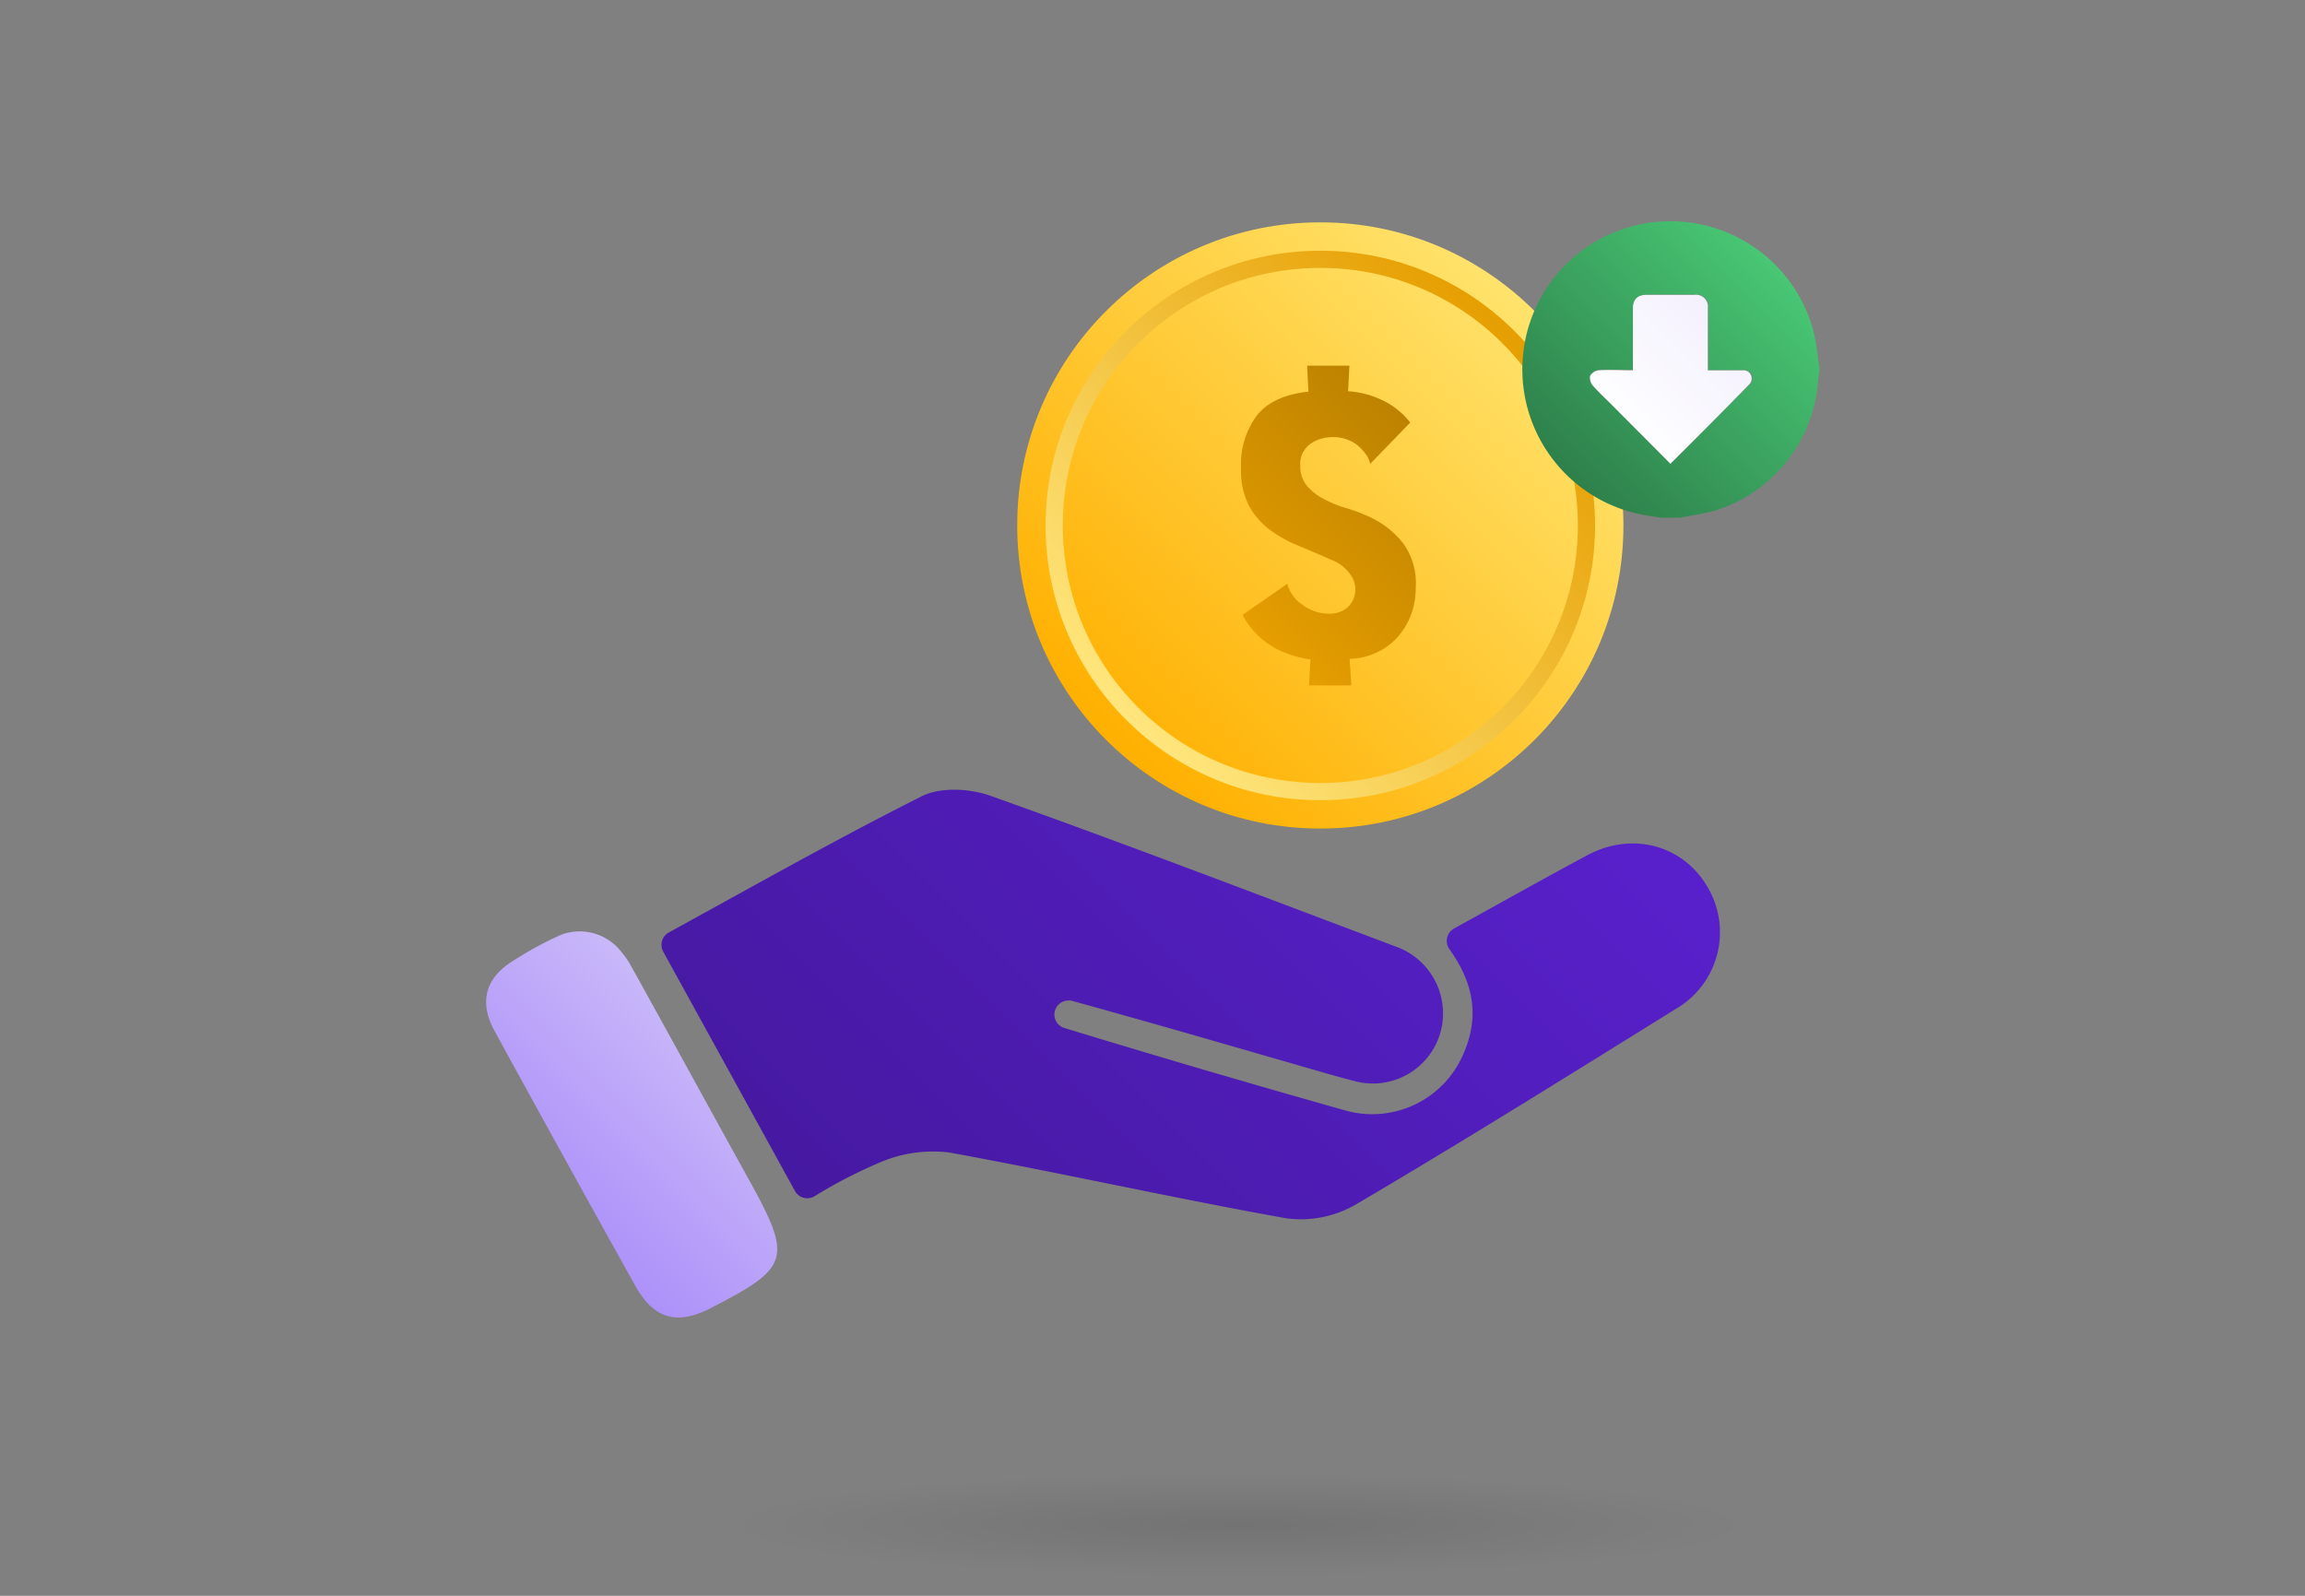 <svg xmlns="http://www.w3.org/2000/svg" xmlns:xlink="http://www.w3.org/1999/xlink" viewBox="0 0 260 180"><rect x="0" y="0" width="260" height="180" fill="#808080" stroke="none"/><defs><style>.cls-1{fill:url(#linear-gradient);}.cls-2{fill:none;stroke-miterlimit:10;stroke-width:1.94px;stroke:url(#linear-gradient-2);}.cls-3{fill:url(#linear-gradient-3);}.cls-4{fill:url(#linear-gradient-4);}.cls-5{fill:url(#linear-gradient-5);}.cls-6{fill:url(#linear-gradient-6);}.cls-7{fill:url(#New_Gradient_Swatch_5);}.cls-8{opacity:0.1;fill:url(#radial-gradient);}</style><linearGradient id="linear-gradient" x1="124.75" y1="83.45" x2="173.11" y2="35.1" gradientUnits="userSpaceOnUse"><stop offset="0" stop-color="#ffb000"/><stop offset="1" stop-color="#ffe36c"/></linearGradient><linearGradient id="linear-gradient-2" x1="127.01" y1="81.19" x2="170.85" y2="37.36" gradientUnits="userSpaceOnUse"><stop offset="0" stop-color="#ffe67d"/><stop offset="1" stop-color="#e69e00"/></linearGradient><linearGradient id="linear-gradient-3" x1="139.66" y1="69.53" x2="160.34" y2="48.84" gradientUnits="userSpaceOnUse"><stop offset="0" stop-color="#e69e00"/><stop offset="1" stop-color="#bd8200"/></linearGradient><linearGradient id="linear-gradient-4" x1="98.67" y1="143.29" x2="167.51" y2="74.45" gradientUnits="userSpaceOnUse"><stop offset="0" stop-color="#4619a1"/><stop offset="1" stop-color="#5820cc"/></linearGradient><linearGradient id="linear-gradient-5" x1="176.66" y1="53.5" x2="200.25" y2="29.9" gradientUnits="userSpaceOnUse"><stop offset="0" stop-color="#2e804b"/><stop offset="1" stop-color="#48c774"/></linearGradient><linearGradient id="linear-gradient-6" x1="181.38" y1="48.09" x2="230.5" y2="-1.02" gradientUnits="userSpaceOnUse"><stop offset="0" stop-color="#fff"/><stop offset="1" stop-color="#d4c7f9"/></linearGradient><linearGradient id="New_Gradient_Swatch_5" x1="61.98" y1="135.99" x2="80.38" y2="117.59" gradientUnits="userSpaceOnUse"><stop offset="0" stop-color="#ad91f9"/><stop offset="1" stop-color="#c9b8f9"/></linearGradient><radialGradient id="radial-gradient" cx="471.49" cy="-3950.29" r="43.82" gradientTransform="translate(-473.26 685.52) scale(1.3 0.13)" gradientUnits="userSpaceOnUse"><stop offset="0"/><stop offset="1" stop-opacity="0"/></radialGradient></defs><g id="Layer_1" data-name="Layer 1"><circle class="cls-1" cx="148.93" cy="59.27" r="34.19"/><circle class="cls-2" cx="148.93" cy="59.27" r="30.02"/><path class="cls-3" d="M145.2,65.85a4.19,4.19,0,0,0,1.7,2.36,5,5,0,0,0,2.73,1,3.41,3.41,0,0,0,1.76-.3,2.49,2.49,0,0,0,1.27-1.34,2.8,2.8,0,0,0-.13-2.44,4.61,4.61,0,0,0-2.4-2c-1.26-.56-2.5-1.09-3.71-1.59a14.41,14.41,0,0,1-3.25-1.83A8.42,8.42,0,0,1,140.86,57a8.54,8.54,0,0,1-.87-4.12,9.23,9.23,0,0,1,1.84-6.09q1.83-2.2,5.76-2.61l-.15-2.93h4.77l-.15,2.88a10.43,10.43,0,0,1,3.73.95,8.72,8.72,0,0,1,3.28,2.58l-4.52,4.67a2.87,2.87,0,0,0-.6-1.24,5.4,5.4,0,0,0-1-1,4.29,4.29,0,0,0-1.24-.59,4.75,4.75,0,0,0-1.32-.2,5,5,0,0,0-1.41.2,3.74,3.74,0,0,0-1.2.59,3,3,0,0,0-.84,1,2.66,2.66,0,0,0-.27,1.44,3.38,3.38,0,0,0,.74,2.26,6.51,6.51,0,0,0,1.86,1.47,13.59,13.59,0,0,0,2.39,1,18.76,18.76,0,0,1,2.31.82,10.5,10.5,0,0,1,4.25,3.13,7.65,7.65,0,0,1,1.47,5.11,8.43,8.43,0,0,1-.53,3,7.85,7.85,0,0,1-1.49,2.51,7.19,7.19,0,0,1-2.36,1.76,7.42,7.42,0,0,1-3.08.72l.2,3h-4.77l.15-2.93a11.79,11.79,0,0,1-4.13-1.36,9.09,9.09,0,0,1-3.52-3.66Z"/><path class="cls-4" d="M164,104.74a1.61,1.61,0,0,0-.5,2.34c2.63,3.66,3.48,7.5,1.55,11.84a11.18,11.18,0,0,1-13,6.42q-16.05-4.52-32-9.39a1.58,1.58,0,0,1,.46-3.09,1,1,0,0,1,.3,0c9.5,2.62,19,5.39,28.44,8.11,1.21.35,2.42.69,3.65,1a7.92,7.92,0,0,0,9.49-5.22,8,8,0,0,0-5-10c-15.22-5.73-30.4-11.55-45.71-17-2.33-.83-5.68-1-7.8.11-9.55,4.8-18.87,10.08-28.44,15.32a1.59,1.59,0,0,0-.63,2.16l14.86,27a1.59,1.59,0,0,0,2.18.61A54.26,54.26,0,0,1,99.54,131a15.14,15.14,0,0,1,7.55-1c12.68,2.32,25.26,5.14,37.94,7.41a12.38,12.38,0,0,0,7.74-1.45C165,128.77,177,121.27,189,113.82a10,10,0,0,0,3.66-13.68c-2.74-4.8-8.52-6.41-13.64-3.66C174.1,99.12,169.22,101.87,164,104.74Z"/><path class="cls-5" d="M205.21,41.42V42a8.7,8.7,0,0,0-.13.87,16.59,16.59,0,0,1-11.47,14.67c-1.31.4-2.7.57-4.06.85h-2.23l-1.76-.28a16.7,16.7,0,1,1,19-20.73C204.9,38.71,205,40.08,205.21,41.42ZM188.42,52.31c3.09-3.08,6.09-6.07,9.07-9.08a1,1,0,0,0,.17-.72.91.91,0,0,0-1-.77H192.7v-1c0-2,0-4,0-6a1.34,1.34,0,0,0-1.52-1.51q-2.72,0-5.43,0c-1,0-1.49.51-1.5,1.54,0,2,0,4,0,6v.94c-1.36,0-2.62-.05-3.88,0a1.29,1.29,0,0,0-.95.63,1.34,1.34,0,0,0,.3,1.09c.67.76,1.42,1.45,2.14,2.17Z"/><path class="cls-6" d="M188.42,52.31l-6.62-6.65c-.72-.72-1.47-1.41-2.14-2.17a1.34,1.34,0,0,1-.3-1.09,1.29,1.29,0,0,1,.95-.63c1.26-.08,2.52,0,3.88,0V40.8c0-2,0-4,0-6,0-1,.49-1.53,1.5-1.54q2.72,0,5.43,0a1.34,1.34,0,0,1,1.52,1.51c0,2,0,4,0,6v1h3.93a.91.91,0,0,1,1,.77,1,1,0,0,1-.17.72C194.51,46.24,191.51,49.23,188.42,52.31Z"/><path class="cls-7" d="M70.08,107.36a5.94,5.94,0,0,0-6.81-1.91h0a39.06,39.06,0,0,0-5.39,2.93c-3.12,1.91-3.88,4.64-2.11,7.88q7.89,14.43,15.9,28.79c2.09,3.74,4.7,4.44,8.44,2.53,9-4.61,9.29-5.59,4.4-14.46C80,125,75.53,116.77,71,108.64A9.1,9.1,0,0,0,70.08,107.36Z"/><ellipse class="cls-8" cx="139.99" cy="171.72" rx="56.99" ry="5.99"/></g></svg>